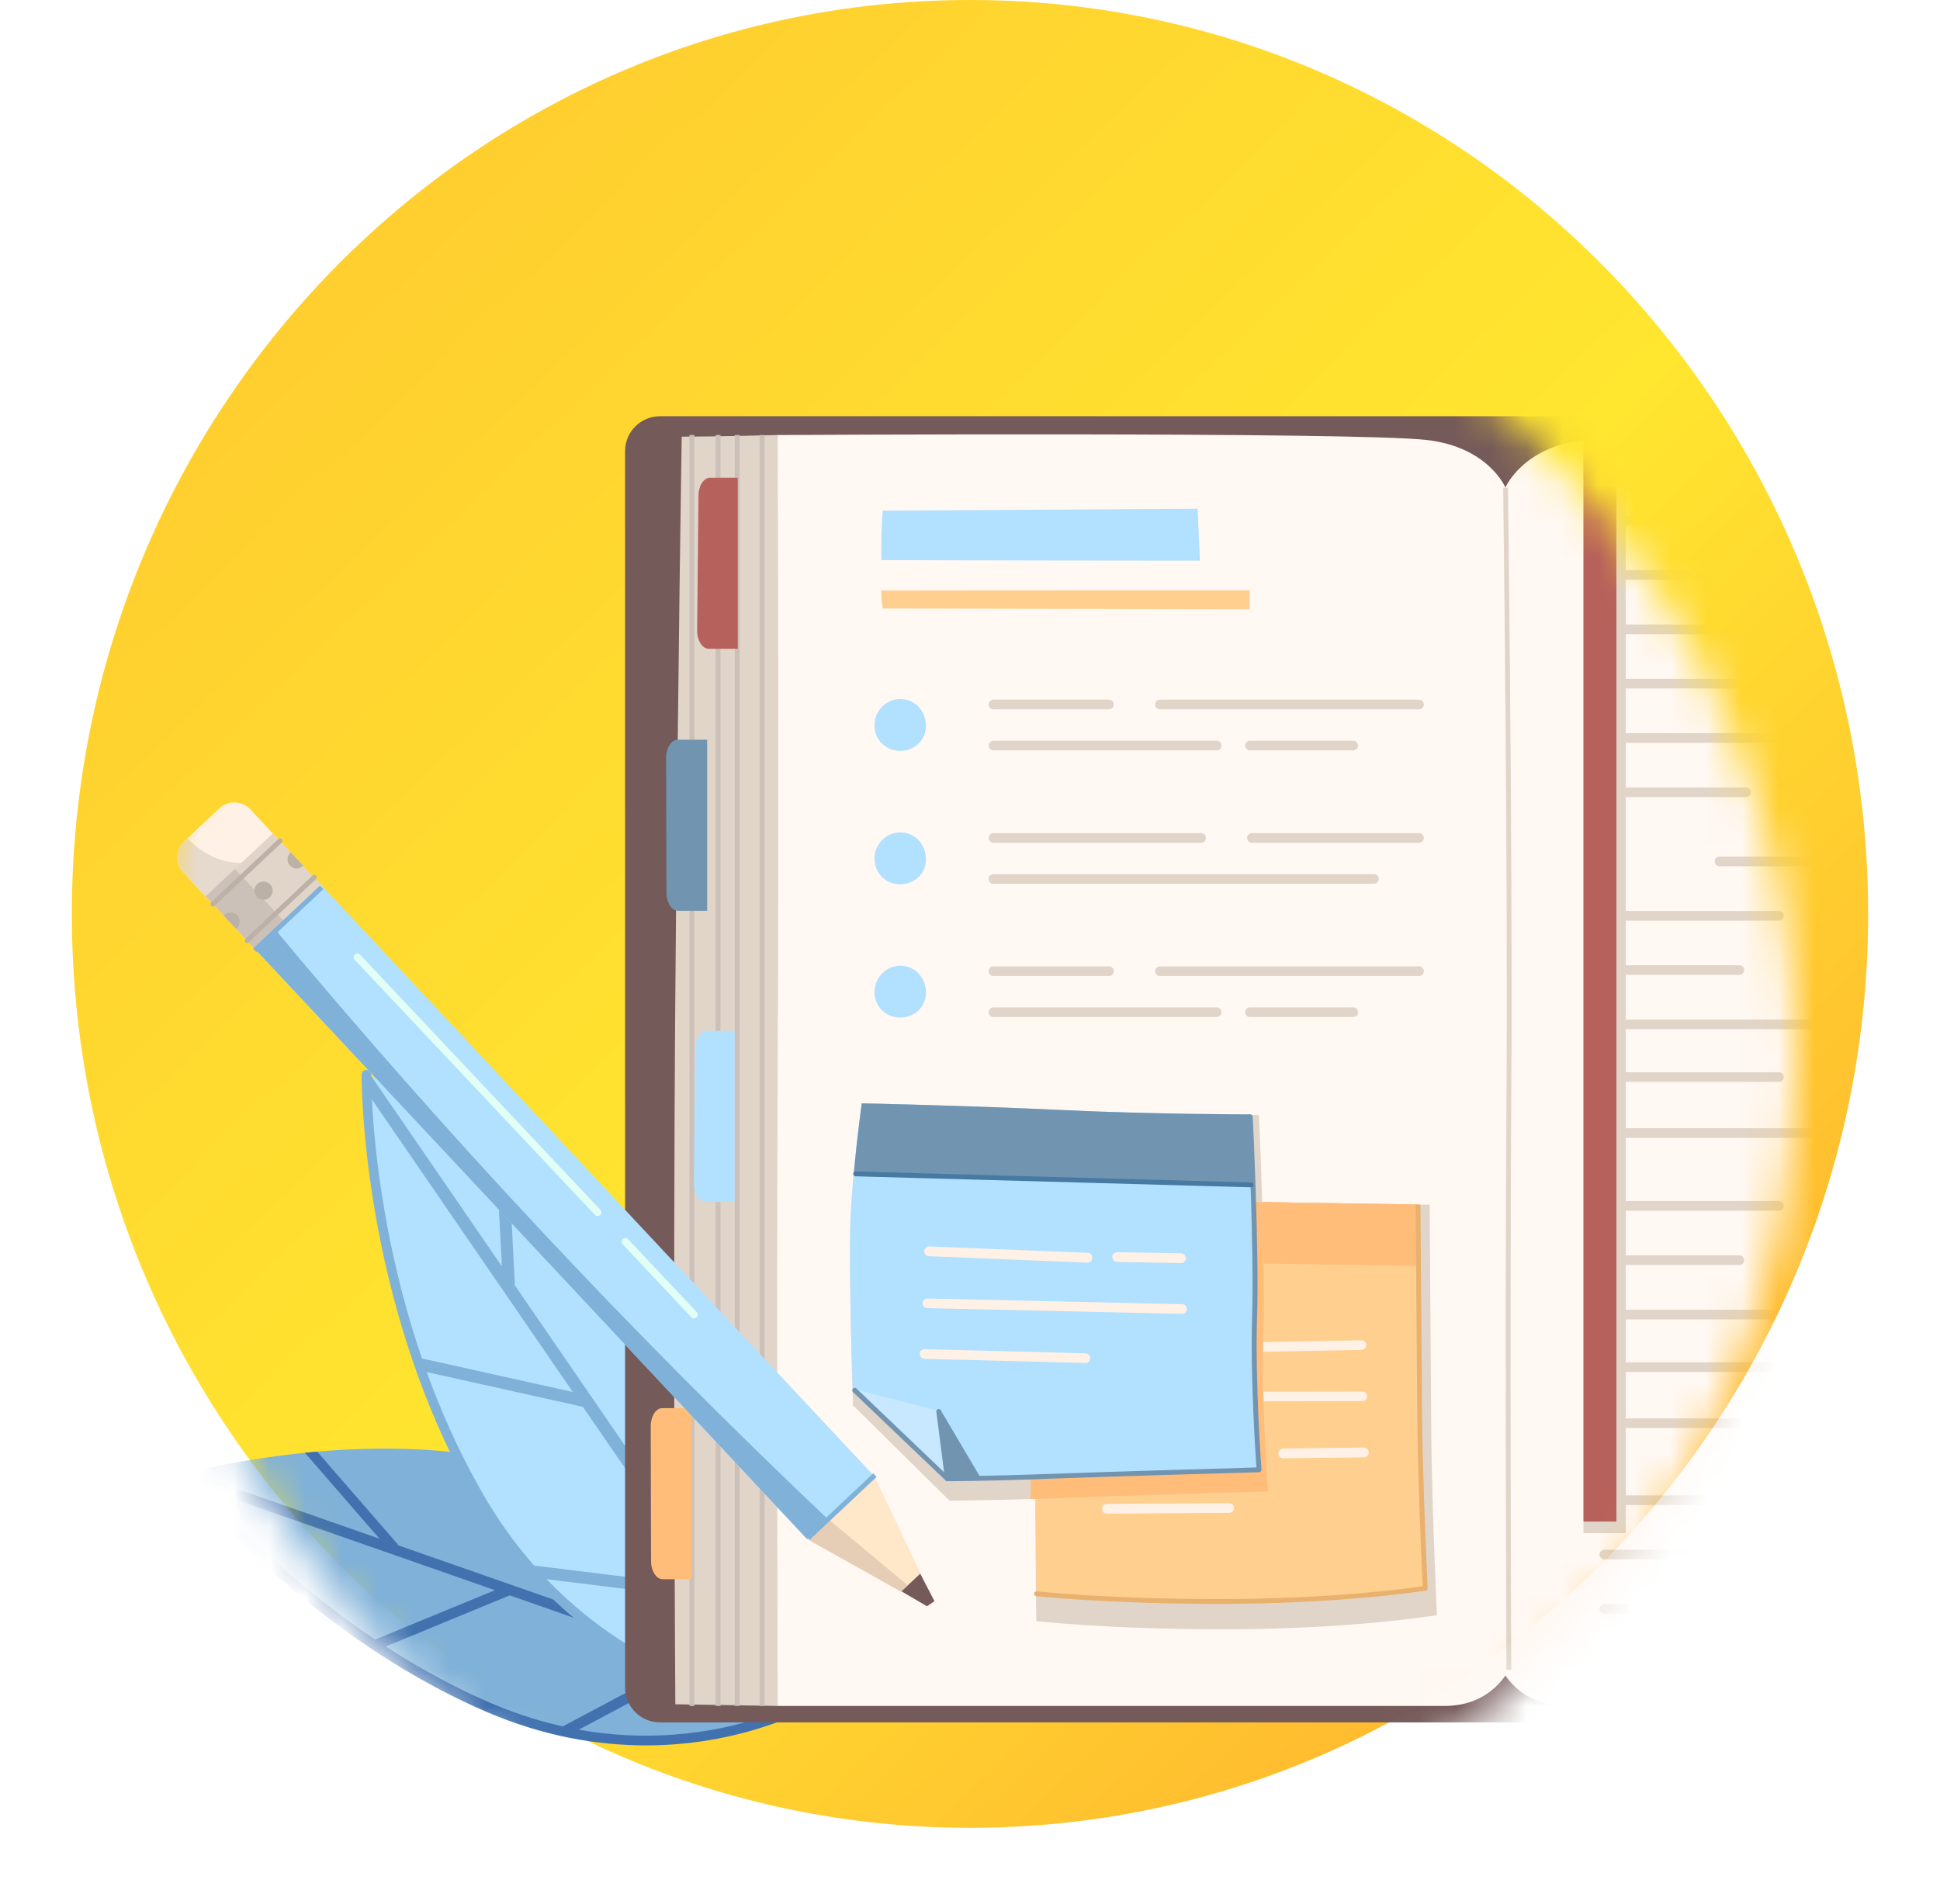 <?xml version="1.0" encoding="UTF-8"?> <svg xmlns="http://www.w3.org/2000/svg" width="54" height="53" viewBox="0 0 54 53" fill="none"> <path d="M52 25.442C52 39.493 40.806 50.885 27 50.885C13.194 50.885 2 39.493 2 25.442C2 11.392 13.194 0 27 0C40.806 0 52 11.392 52 25.442Z" fill="url(#paint0_linear_174_1912)"></path> <g filter="url(#filter0_d_174_1912)"> <mask id="mask0_174_1912" style="mask-type:alpha" maskUnits="userSpaceOnUse" x="4" y="2" width="46" height="47"> <path d="M50 25.407C50 38.334 39.702 48.814 27 48.814C14.298 48.814 4 38.334 4 25.407C4 12.48 14.298 2 27 2C39.702 2 50 12.48 50 25.407Z" fill="url(#paint1_linear_174_1912)"></path> </mask> <g mask="url(#mask0_174_1912)"> <path d="M5.137 37.023C5.137 37.023 11.301 35.346 15.822 37.202C20.834 39.26 22.796 43.268 22.796 43.268C22.796 43.268 18.785 45.787 13.551 43.512C8.391 41.269 5.137 37.023 5.137 37.023Z" fill="#80B1D8"></path> <path d="M17.978 44.591C20.894 44.591 22.84 43.399 22.869 43.384C22.931 43.343 22.95 43.262 22.912 43.196C22.872 43.133 22.787 43.115 22.725 43.152C22.684 43.177 18.707 45.605 13.604 43.387C8.539 41.184 5.276 36.979 5.244 36.938C5.197 36.879 5.113 36.867 5.054 36.913C4.994 36.96 4.982 37.045 5.029 37.104C5.063 37.148 8.364 41.406 13.495 43.637C15.131 44.347 16.655 44.591 17.978 44.591Z" fill="#4172AF"></path> <path d="M14.19 40.414L10.582 41.901C10.485 41.835 10.388 41.772 10.291 41.706L13.777 40.27L5.401 37.342C5.232 37.139 5.141 37.023 5.141 37.023C5.141 37.023 5.188 37.01 5.273 36.988L10.563 38.837L8.486 36.444C8.598 36.431 8.714 36.422 8.83 36.413L11.055 38.975C11.067 38.988 11.073 39.003 11.08 39.019L16.439 40.893L13.411 36.538C13.539 36.56 13.67 36.582 13.798 36.607L16.783 40.899C16.808 40.934 16.814 40.977 16.805 41.018L20.966 42.473L18.804 38.856C19.008 39.003 19.205 39.154 19.393 39.304L21.351 42.579C21.358 42.589 21.361 42.601 21.364 42.614L22.697 43.08C22.765 43.202 22.8 43.271 22.8 43.271C22.8 43.271 22.74 43.308 22.631 43.368L19.558 42.295C19.546 42.317 19.53 42.332 19.508 42.345L15.91 44.26C15.766 44.231 15.623 44.2 15.475 44.163L19.214 42.173L14.19 40.414Z" fill="#4172AF"></path> <path d="M10.198 25.922C10.198 25.922 17.254 28.451 20.145 33.219C23.349 38.506 22.238 43.606 22.238 43.606C22.238 43.606 16.59 43.309 13.337 37.668C10.123 32.108 10.198 25.922 10.198 25.922Z" fill="#B2E0FF"></path> <path d="M22.235 43.743C22.308 43.743 22.367 43.687 22.37 43.615C22.373 43.54 22.317 43.477 22.242 43.471C22.186 43.468 16.629 43.111 13.45 37.602C10.296 32.136 10.331 25.985 10.334 25.925C10.334 25.85 10.274 25.788 10.199 25.788C10.124 25.788 10.065 25.847 10.065 25.922C10.065 25.985 10.03 32.208 13.219 37.739C16.472 43.38 22.173 43.743 22.232 43.746C22.232 43.743 22.232 43.743 22.235 43.743Z" fill="#80B1D8"></path> <path d="M16.225 35.165L11.723 34.163C11.676 34.038 11.632 33.91 11.592 33.785L15.944 34.752L10.206 26.395C10.193 26.091 10.196 25.919 10.196 25.919C10.196 25.919 10.249 25.938 10.346 25.976L13.97 31.254L13.779 27.606C13.894 27.671 14.01 27.737 14.126 27.803L14.329 31.707C14.329 31.726 14.326 31.748 14.32 31.767L17.99 37.111L18.356 30.975C18.462 31.082 18.566 31.191 18.669 31.301L18.309 37.349C18.306 37.399 18.278 37.446 18.24 37.477L21.09 41.629L21.726 36.767C21.81 37.042 21.885 37.314 21.951 37.58L21.375 41.982C21.372 41.998 21.366 42.01 21.363 42.023L22.276 43.353C22.251 43.512 22.232 43.6 22.232 43.6C22.232 43.6 22.151 43.597 22.004 43.578L19.901 40.515C19.873 40.524 19.845 40.534 19.817 40.531L15.005 39.939C14.892 39.817 14.78 39.689 14.667 39.561L19.667 40.174L16.225 35.165Z" fill="#80B1D8"></path> <path d="M63.855 43.95H18.369C17.834 43.95 17.399 43.515 17.399 42.98V8.558C17.399 8.023 17.834 7.588 18.369 7.588H63.855C64.39 7.588 64.825 8.023 64.825 8.558V42.98C64.825 43.519 64.39 43.95 63.855 43.95Z" fill="#755A5A"></path> <path d="M63.54 8.111C63.54 8.111 63.505 18.883 63.54 25.71C63.574 32.537 63.54 43.493 63.54 43.493C63.54 43.493 44.924 43.493 43.597 43.493C42.267 43.493 41.81 42.486 41.81 42.486C41.81 42.486 41.858 33.456 41.81 26.673C41.764 19.89 41.901 9.578 41.901 9.578C41.901 9.578 42.371 8.442 44.101 8.248C46.163 8.017 63.54 8.111 63.54 8.111Z" fill="#FFF8F3"></path> <path d="M21.651 8.11C21.651 8.11 19.902 8.157 18.976 8.157C18.976 8.157 18.87 14.527 18.798 23.648C18.726 32.768 18.798 43.446 18.798 43.446L21.651 43.493L24.429 25.021L21.651 8.11Z" fill="#E1D5CA"></path> <path d="M19.326 8.11H19.192V43.493H19.326V8.11Z" fill="#CCC1B8"></path> <path d="M20.056 8.11H19.922V43.493H20.056V8.11Z" fill="#CCC1B8"></path> <path d="M20.587 8.11H20.452V43.493H20.587V8.11Z" fill="#CCC1B8"></path> <path d="M21.282 8.11H21.148V43.493H21.282V8.11Z" fill="#CCC1B8"></path> <path d="M21.647 8.111C21.647 8.111 21.681 18.883 21.647 25.71C21.613 32.537 21.647 43.493 21.647 43.493C21.647 43.493 38.88 43.493 40.21 43.493C41.54 43.493 41.996 42.486 41.996 42.486C41.996 42.486 41.95 33.456 41.996 26.673C42.043 19.89 41.906 9.578 41.906 9.578C41.906 9.578 41.436 8.442 39.706 8.248C37.644 8.017 21.647 8.111 21.647 8.111Z" fill="#FFF8F3"></path> <path d="M33.399 11.609C33.368 10.889 33.336 10.163 33.336 10.163L24.57 10.216C24.57 10.216 24.52 10.814 24.535 11.593C25.236 11.599 32.648 11.612 33.399 11.609Z" fill="#B2E0FF"></path> <path d="M34.791 12.434C34.757 12.694 34.791 12.96 34.791 12.96L24.576 12.941C24.576 12.941 24.519 12.725 24.535 12.441C25.352 12.438 33.918 12.431 34.791 12.434Z" fill="#FFCF8F"></path> <path d="M25.506 16.755C25.203 16.984 24.749 16.955 24.495 16.639C24.283 16.377 24.267 15.907 24.608 15.626C24.94 15.35 25.415 15.441 25.628 15.748C25.841 16.051 25.838 16.505 25.506 16.755Z" fill="#B2E0FF"></path> <path d="M25.506 20.469C25.203 20.697 24.749 20.669 24.495 20.353C24.283 20.09 24.267 19.621 24.608 19.339C24.94 19.064 25.415 19.155 25.628 19.461C25.841 19.762 25.838 20.215 25.506 20.469Z" fill="#B2E0FF"></path> <path d="M25.506 24.18C25.203 24.408 24.749 24.38 24.495 24.064C24.283 23.801 24.267 23.332 24.608 23.05C24.94 22.775 25.415 22.866 25.628 23.172C25.841 23.476 25.838 23.93 25.506 24.18Z" fill="#B2E0FF"></path> <path d="M39.499 15.747H32.288C32.212 15.747 32.153 15.688 32.153 15.613C32.153 15.538 32.212 15.478 32.288 15.478H39.499C39.574 15.478 39.634 15.538 39.634 15.613C39.634 15.688 39.574 15.747 39.499 15.747Z" fill="#E1D5CA"></path> <path d="M30.869 15.747H27.653C27.578 15.747 27.518 15.688 27.518 15.613C27.518 15.538 27.578 15.478 27.653 15.478H30.869C30.944 15.478 31.004 15.538 31.004 15.613C31.004 15.688 30.944 15.747 30.869 15.747Z" fill="#E1D5CA"></path> <path d="M33.866 16.89H27.653C27.578 16.89 27.518 16.83 27.518 16.755C27.518 16.68 27.578 16.621 27.653 16.621H33.866C33.941 16.621 34.001 16.68 34.001 16.755C34.001 16.83 33.941 16.89 33.866 16.89Z" fill="#E1D5CA"></path> <path d="M37.668 16.89H34.792C34.717 16.89 34.658 16.83 34.658 16.755C34.658 16.68 34.717 16.621 34.792 16.621H37.668C37.743 16.621 37.802 16.68 37.802 16.755C37.802 16.83 37.743 16.89 37.668 16.89Z" fill="#E1D5CA"></path> <path d="M39.499 23.172H32.288C32.212 23.172 32.153 23.113 32.153 23.038C32.153 22.962 32.212 22.903 32.288 22.903H39.499C39.574 22.903 39.634 22.962 39.634 23.038C39.634 23.113 39.574 23.172 39.499 23.172Z" fill="#E1D5CA"></path> <path d="M30.869 23.172H27.653C27.578 23.172 27.518 23.113 27.518 23.038C27.518 22.962 27.578 22.903 27.653 22.903H30.869C30.944 22.903 31.004 22.962 31.004 23.038C31.004 23.113 30.944 23.172 30.869 23.172Z" fill="#E1D5CA"></path> <path d="M33.866 24.314H27.653C27.578 24.314 27.518 24.255 27.518 24.18C27.518 24.105 27.578 24.045 27.653 24.045H33.866C33.941 24.045 34.001 24.105 34.001 24.18C34.001 24.255 33.941 24.314 33.866 24.314Z" fill="#E1D5CA"></path> <path d="M37.668 24.314H34.792C34.717 24.314 34.658 24.255 34.658 24.18C34.658 24.105 34.717 24.045 34.792 24.045H37.668C37.743 24.045 37.802 24.105 37.802 24.18C37.802 24.255 37.743 24.314 37.668 24.314Z" fill="#E1D5CA"></path> <path d="M39.498 19.462H34.846C34.771 19.462 34.712 19.402 34.712 19.327C34.712 19.252 34.771 19.192 34.846 19.192H39.498C39.574 19.192 39.633 19.252 39.633 19.327C39.633 19.399 39.574 19.462 39.498 19.462Z" fill="#E1D5CA"></path> <path d="M33.431 19.462H27.653C27.578 19.462 27.518 19.402 27.518 19.327C27.518 19.252 27.578 19.192 27.653 19.192H33.431C33.507 19.192 33.566 19.252 33.566 19.327C33.566 19.399 33.507 19.462 33.431 19.462Z" fill="#E1D5CA"></path> <path d="M38.243 20.604H27.653C27.578 20.604 27.518 20.544 27.518 20.469C27.518 20.394 27.578 20.335 27.653 20.335H38.243C38.319 20.335 38.378 20.394 38.378 20.469C38.381 20.541 38.319 20.604 38.243 20.604Z" fill="#E1D5CA"></path> <path d="M19.681 21.355H18.874C18.692 21.355 18.548 21.12 18.551 20.832L18.542 17.09C18.545 16.815 18.689 16.593 18.864 16.593H19.684V21.355H19.681Z" fill="#7194B0"></path> <path d="M19.251 39.964H18.444C18.263 39.964 18.119 39.729 18.122 39.442L18.113 35.7C18.116 35.421 18.259 35.202 18.435 35.202H19.255V39.964H19.251Z" fill="#FFBD79"></path> <path d="M20.535 14.062H19.728C19.546 14.062 19.402 13.827 19.405 13.539L19.443 9.797C19.446 9.519 19.59 9.3 19.765 9.3H20.535V14.062Z" fill="#B6615B"></path> <path d="M20.448 29.461H19.641C19.459 29.461 19.315 29.226 19.318 28.938L19.356 25.196C19.359 24.918 19.503 24.699 19.678 24.699H20.448V29.461Z" fill="#B2E0FF"></path> <path d="M41.932 42.486C41.932 42.396 41.888 33.379 41.932 26.674C41.978 19.969 41.841 9.682 41.841 9.578L41.975 9.575C41.975 9.678 42.113 19.966 42.066 26.674C42.022 33.379 42.066 42.396 42.066 42.486H41.932Z" fill="#E1D5CA"></path> <path d="M50.021 10.629H44.658C44.583 10.629 44.523 10.569 44.523 10.494C44.523 10.419 44.583 10.36 44.658 10.36H50.021C50.096 10.36 50.155 10.419 50.155 10.494C50.155 10.569 50.096 10.629 50.021 10.629Z" fill="#E1D5CA"></path> <path d="M50.021 12.14H44.658C44.583 12.14 44.523 12.081 44.523 12.006C44.523 11.931 44.583 11.871 44.658 11.871H50.021C50.096 11.871 50.155 11.931 50.155 12.006C50.155 12.081 50.096 12.14 50.021 12.14Z" fill="#E1D5CA"></path> <path d="M50.021 13.655H44.658C44.583 13.655 44.523 13.595 44.523 13.52C44.523 13.445 44.583 13.386 44.658 13.386H50.021C50.096 13.386 50.155 13.445 50.155 13.52C50.155 13.592 50.096 13.655 50.021 13.655Z" fill="#E1D5CA"></path> <path d="M50.021 15.166H44.658C44.583 15.166 44.523 15.107 44.523 15.031C44.523 14.956 44.583 14.897 44.658 14.897H50.021C50.096 14.897 50.155 14.956 50.155 15.031C50.155 15.107 50.096 15.166 50.021 15.166Z" fill="#E1D5CA"></path> <path d="M50.021 16.68H44.658C44.583 16.68 44.523 16.621 44.523 16.546C44.523 16.471 44.583 16.411 44.658 16.411H50.021C50.096 16.411 50.155 16.471 50.155 16.546C50.155 16.617 50.096 16.68 50.021 16.68Z" fill="#E1D5CA"></path> <path d="M48.6 18.191H44.658C44.583 18.191 44.523 18.132 44.523 18.057C44.523 17.982 44.583 17.922 44.658 17.922H48.6C48.675 17.922 48.735 17.982 48.735 18.057C48.735 18.132 48.675 18.191 48.6 18.191Z" fill="#E1D5CA"></path> <path d="M58.499 20.116H47.864C47.789 20.116 47.73 20.056 47.73 19.981C47.73 19.906 47.789 19.847 47.864 19.847H58.499C58.574 19.847 58.633 19.906 58.633 19.981C58.633 20.056 58.574 20.116 58.499 20.116Z" fill="#E1D5CA"></path> <path d="M49.517 21.63H44.658C44.583 21.63 44.523 21.57 44.523 21.495C44.523 21.42 44.583 21.361 44.658 21.361H49.517C49.592 21.361 49.651 21.42 49.651 21.495C49.651 21.57 49.592 21.63 49.517 21.63Z" fill="#E1D5CA"></path> <path d="M49.517 26.119H44.658C44.583 26.119 44.523 26.06 44.523 25.985C44.523 25.91 44.583 25.851 44.658 25.851H49.517C49.592 25.851 49.651 25.91 49.651 25.985C49.651 26.06 49.592 26.119 49.517 26.119Z" fill="#E1D5CA"></path> <path d="M48.416 23.141H44.658C44.583 23.141 44.523 23.082 44.523 23.007C44.523 22.931 44.583 22.872 44.658 22.872H48.416C48.491 22.872 48.55 22.931 48.55 23.007C48.553 23.082 48.491 23.141 48.416 23.141Z" fill="#E1D5CA"></path> <path d="M60.286 24.652H44.658C44.583 24.652 44.523 24.593 44.523 24.518C44.523 24.443 44.583 24.383 44.658 24.383H60.286C60.361 24.383 60.42 24.443 60.42 24.518C60.424 24.593 60.361 24.652 60.286 24.652Z" fill="#E1D5CA"></path> <path d="M61.71 27.678H44.658C44.583 27.678 44.523 27.618 44.523 27.543C44.523 27.468 44.583 27.409 44.658 27.409H61.71C61.785 27.409 61.844 27.468 61.844 27.543C61.844 27.618 61.782 27.678 61.71 27.678Z" fill="#E1D5CA"></path> <path d="M49.517 29.705H44.658C44.583 29.705 44.523 29.645 44.523 29.57C44.523 29.495 44.583 29.436 44.658 29.436H49.517C49.592 29.436 49.651 29.495 49.651 29.57C49.651 29.642 49.592 29.705 49.517 29.705Z" fill="#E1D5CA"></path> <path d="M49.517 34.195H44.658C44.583 34.195 44.523 34.135 44.523 34.06C44.523 33.985 44.583 33.926 44.658 33.926H49.517C49.592 33.926 49.651 33.985 49.651 34.06C49.651 34.135 49.592 34.195 49.517 34.195Z" fill="#E1D5CA"></path> <path d="M48.416 31.216H44.658C44.583 31.216 44.523 31.157 44.523 31.082C44.523 31.007 44.583 30.947 44.658 30.947H48.416C48.491 30.947 48.55 31.007 48.55 31.082C48.553 31.157 48.491 31.216 48.416 31.216Z" fill="#E1D5CA"></path> <path d="M60.286 32.731H44.658C44.583 32.731 44.523 32.671 44.523 32.596C44.523 32.521 44.583 32.462 44.658 32.462H60.286C60.361 32.462 60.42 32.521 60.42 32.596C60.424 32.668 60.361 32.731 60.286 32.731Z" fill="#E1D5CA"></path> <path d="M49.517 37.899H44.658C44.583 37.899 44.523 37.84 44.523 37.764C44.523 37.69 44.583 37.63 44.658 37.63H49.517C49.592 37.63 49.651 37.69 49.651 37.764C49.651 37.84 49.592 37.899 49.517 37.899Z" fill="#E1D5CA"></path> <path d="M48.416 39.413H44.658C44.583 39.413 44.523 39.354 44.523 39.279C44.523 39.204 44.583 39.144 44.658 39.144H48.416C48.491 39.144 48.55 39.204 48.55 39.279C48.553 39.351 48.491 39.413 48.416 39.413Z" fill="#E1D5CA"></path> <path d="M60.286 40.925H44.658C44.583 40.925 44.523 40.865 44.523 40.79C44.523 40.715 44.583 40.656 44.658 40.656H60.286C60.361 40.656 60.42 40.715 60.42 40.79C60.424 40.865 60.361 40.925 60.286 40.925Z" fill="#E1D5CA"></path> <path d="M61.71 35.756H44.658C44.583 35.756 44.523 35.696 44.523 35.621C44.523 35.546 44.583 35.487 44.658 35.487H61.71C61.785 35.487 61.844 35.546 61.844 35.621C61.844 35.693 61.782 35.756 61.71 35.756Z" fill="#E1D5CA"></path> <path d="M28.932 29.417C28.932 29.417 31.626 29.411 33.985 29.448C36.347 29.486 39.795 29.539 39.795 29.539C39.795 29.539 39.824 33.706 39.839 35.815C39.855 37.924 39.996 40.965 39.996 40.965C39.996 40.965 37.58 41.369 33.941 41.359C30.775 41.353 28.845 41.131 28.845 41.131C28.845 41.131 28.779 36.325 28.848 34.955C28.914 33.584 28.932 29.417 28.932 29.417Z" fill="#E1D5CA"></path> <path d="M28.931 29.414C28.931 29.414 31.543 29.408 33.833 29.445C36.124 29.48 39.471 29.533 39.471 29.533C39.471 29.533 39.503 33.428 39.518 35.402C39.534 37.373 39.672 40.218 39.672 40.218C39.672 40.218 37.328 40.593 33.799 40.584C30.727 40.574 28.852 40.368 28.852 40.368C28.852 40.368 28.787 35.875 28.852 34.592C28.915 33.309 28.931 29.414 28.931 29.414Z" fill="#FFCF8F"></path> <path d="M33.772 31.154C35.793 31.185 38.578 31.229 39.485 31.244C39.478 30.259 39.472 29.533 39.472 29.533C39.472 29.533 36.128 29.48 33.834 29.445C31.544 29.411 28.932 29.414 28.932 29.414C28.932 29.414 28.928 30.168 28.919 31.119C29.761 31.119 31.866 31.125 33.772 31.154Z" fill="#FFBD79"></path> <path d="M32.655 33.631L30.875 33.625C30.8 33.625 30.74 33.562 30.74 33.487C30.74 33.412 30.8 33.353 30.875 33.353L32.655 33.359C32.73 33.359 32.789 33.422 32.789 33.497C32.789 33.569 32.73 33.631 32.655 33.631Z" fill="#FFF1E6"></path> <path d="M33.481 33.666C33.406 33.666 33.347 33.606 33.347 33.534C33.347 33.459 33.406 33.397 33.481 33.397L37.896 33.312H37.899C37.974 33.312 38.033 33.372 38.033 33.444C38.033 33.519 37.974 33.581 37.899 33.581L33.481 33.666Z" fill="#FFF1E6"></path> <path d="M30.818 35.018C30.743 35.018 30.684 34.958 30.684 34.883C30.684 34.808 30.743 34.749 30.818 34.749L37.917 34.739C37.992 34.739 38.052 34.799 38.052 34.874C38.052 34.949 37.992 35.008 37.917 35.008L30.818 35.018Z" fill="#FFF1E6"></path> <path d="M30.808 38.14C30.733 38.14 30.674 38.081 30.674 38.006C30.674 37.931 30.733 37.871 30.808 37.868L34.215 37.846C34.291 37.846 34.35 37.906 34.35 37.981C34.35 38.056 34.291 38.115 34.215 38.118L30.808 38.14Z" fill="#FFF1E6"></path> <path d="M34.995 36.626L30.84 36.613C30.765 36.613 30.705 36.551 30.705 36.479C30.705 36.404 30.765 36.344 30.84 36.344L34.995 36.357C35.07 36.357 35.129 36.419 35.129 36.491C35.129 36.566 35.07 36.626 34.995 36.626Z" fill="#FFF1E6"></path> <path d="M35.718 36.598C35.642 36.598 35.583 36.538 35.583 36.463C35.583 36.388 35.642 36.325 35.718 36.325L37.964 36.3C38.039 36.3 38.099 36.36 38.099 36.435C38.099 36.51 38.039 36.573 37.964 36.573L35.718 36.598Z" fill="#FFF1E6"></path> <path d="M33.928 40.653C33.884 40.653 33.841 40.653 33.8 40.653C30.759 40.643 28.863 40.44 28.844 40.437C28.806 40.434 28.781 40.399 28.785 40.361C28.788 40.324 28.822 40.299 28.86 40.302C28.878 40.305 30.765 40.509 33.8 40.518C33.844 40.518 33.888 40.518 33.928 40.518C37.035 40.518 39.219 40.218 39.601 40.161C39.582 39.736 39.463 37.195 39.45 35.403C39.435 33.431 39.404 29.536 39.404 29.536H39.538C39.538 29.536 39.569 33.434 39.585 35.403C39.601 37.349 39.738 40.186 39.738 40.215C39.741 40.249 39.716 40.28 39.682 40.283C39.66 40.286 37.351 40.653 33.928 40.653Z" fill="#E8B16E"></path> <path d="M23.991 26.717C23.991 26.717 27.051 26.783 29.673 26.911C32.295 27.04 35.042 27.04 35.042 27.04C35.042 27.04 35.23 31.051 35.167 32.99C35.105 34.93 35.292 37.518 35.292 37.518C35.292 37.518 30.922 37.646 29.238 37.712C27.552 37.777 26.429 37.777 26.429 37.777L23.744 35.124C23.744 35.124 23.619 31.633 23.682 30.078C23.744 28.529 23.991 26.717 23.991 26.717Z" fill="#E1D5CA"></path> <path d="M35.292 37.52C35.292 37.52 35.104 34.933 35.166 32.993C35.198 32.07 35.17 30.675 35.132 29.467C34.635 29.461 34.147 29.451 33.696 29.445C31.406 29.411 28.793 29.414 28.793 29.414C28.793 29.414 28.778 33.309 28.712 34.592C28.681 35.196 28.681 36.51 28.687 37.733C28.862 37.727 29.047 37.721 29.238 37.714C30.921 37.649 35.292 37.52 35.292 37.52Z" fill="#FFBD79"></path> <path d="M23.984 26.717C23.984 26.717 26.979 26.78 29.544 26.902C32.11 27.024 34.8 27.024 34.8 27.024C34.8 27.024 34.985 30.813 34.922 32.646C34.86 34.48 35.044 36.923 35.044 36.923C35.044 36.923 30.767 37.045 29.115 37.108C27.467 37.17 26.365 37.17 26.365 37.17L23.737 34.664C23.737 34.664 23.615 31.363 23.674 29.896C23.74 28.429 23.984 26.717 23.984 26.717Z" fill="#B2E0FF"></path> <path d="M29.567 28.857C31.725 28.951 33.956 28.973 34.882 28.979C34.845 27.884 34.804 27.024 34.804 27.024C34.804 27.024 32.116 27.024 29.548 26.902C26.982 26.78 23.988 26.717 23.988 26.717C23.988 26.717 23.86 27.622 23.766 28.679C24.626 28.698 27.251 28.757 29.567 28.857Z" fill="#7194B0"></path> <path d="M32.874 31.163L31.094 31.132C31.019 31.132 30.959 31.069 30.959 30.994C30.959 30.919 31.019 30.875 31.097 30.86L32.874 30.891C32.949 30.891 33.008 30.954 33.008 31.029C33.008 31.104 32.949 31.163 32.874 31.163Z" fill="#FFF1E6"></path> <path d="M30.27 31.151C30.267 31.151 30.267 31.151 30.264 31.151L25.858 30.972C25.783 30.969 25.724 30.907 25.727 30.831C25.73 30.756 25.799 30.7 25.868 30.7L30.273 30.878C30.348 30.881 30.407 30.944 30.404 31.019C30.404 31.094 30.342 31.151 30.27 31.151Z" fill="#FFF1E6"></path> <path d="M32.901 32.577L25.811 32.418C25.736 32.414 25.677 32.355 25.68 32.28C25.683 32.205 25.739 32.152 25.818 32.149L32.904 32.308C32.979 32.311 33.039 32.371 33.036 32.446C33.036 32.518 32.973 32.577 32.901 32.577Z" fill="#FFF1E6"></path> <path d="M30.214 33.944H30.21L25.733 33.829C25.658 33.825 25.599 33.763 25.602 33.691C25.605 33.616 25.658 33.56 25.739 33.56L30.217 33.675C30.292 33.678 30.351 33.741 30.348 33.813C30.345 33.885 30.286 33.944 30.214 33.944Z" fill="#FFF1E6"></path> <path d="M26.369 37.236C26.331 37.236 26.3 37.205 26.3 37.167C26.3 37.13 26.331 37.098 26.369 37.098C26.381 37.098 27.486 37.098 29.116 37.036C30.63 36.979 34.41 36.87 34.973 36.854C34.944 36.438 34.801 34.282 34.854 32.64C34.913 30.828 34.735 27.133 34.732 27.096C34.729 27.058 34.76 27.027 34.797 27.024C34.841 27.02 34.866 27.052 34.869 27.089C34.873 27.127 35.051 30.828 34.991 32.643C34.932 34.451 35.11 36.889 35.113 36.914C35.113 36.932 35.107 36.951 35.095 36.964C35.082 36.976 35.063 36.986 35.048 36.986C35.004 36.986 30.752 37.108 29.122 37.17C27.489 37.236 26.381 37.236 26.369 37.236Z" fill="#7194B0"></path> <path d="M34.826 29.054L23.816 28.748C23.778 28.748 23.75 28.716 23.75 28.679C23.75 28.641 23.781 28.616 23.819 28.613L34.826 28.92C34.863 28.92 34.891 28.951 34.891 28.989C34.891 29.026 34.86 29.054 34.826 29.054Z" fill="#467AA3"></path> <path d="M26.175 35.243L27.298 37.145L26.369 37.167L26.175 35.243Z" fill="#7194B0"></path> <path d="M23.741 34.661L26.125 35.274L26.369 37.167L23.741 34.661Z" fill="#C7E8FF"></path> <path d="M26.369 37.236C26.354 37.236 26.335 37.23 26.322 37.217L23.744 34.755C23.716 34.73 23.716 34.686 23.741 34.658C23.766 34.63 23.81 34.63 23.838 34.655L26.279 36.986L26.063 35.302C26.056 35.265 26.085 35.23 26.122 35.227C26.163 35.224 26.194 35.249 26.197 35.287L26.438 37.161C26.441 37.189 26.426 37.217 26.401 37.23C26.391 37.233 26.379 37.236 26.369 37.236Z" fill="#7194B0"></path> <path d="M45.253 7.926H44.076V38.681H45.253V7.926Z" fill="#E1D5CA"></path> <path d="M44.993 7.926H44.076V38.359H44.993V7.926Z" fill="#B6615B"></path> <path d="M5.127 19.421L6.105 18.505C6.351 18.276 6.74 18.287 6.969 18.533L7.897 19.526L6.024 21.276L5.096 20.283C4.865 20.039 4.879 19.652 5.127 19.421Z" fill="#FFF1E6"></path> <path d="M5.239 19.356C5.939 20.1 7.015 20.238 7.712 19.701L6.027 21.278L5.1 20.286C4.87 20.039 4.882 19.651 5.128 19.421L5.221 19.333C5.226 19.341 5.231 19.35 5.239 19.356Z" fill="#E6D9CE"></path> <path d="M6.831 22.133L8.702 20.383L24.334 37.095L22.463 38.845L6.831 22.133Z" fill="#B2E0FF"></path> <path d="M6.83 22.133L7.416 21.585C12.28 27.445 17.481 33.024 23.049 38.297L22.463 38.845L6.83 22.133Z" fill="#80B1D8"></path> <path d="M5.725 20.951L7.596 19.201L8.942 20.64L7.071 22.391L5.725 20.951Z" fill="#E1D5CA"></path> <path d="M7.891 21.626L7.074 22.391L5.726 20.952L6.539 20.192L7.891 21.626Z" fill="#CCC1B8"></path> <path d="M8.073 20.099C7.975 19.996 7.982 19.836 8.084 19.738C8.088 19.734 8.093 19.733 8.095 19.731L8.439 20.098C8.437 20.1 8.435 20.107 8.431 20.108C8.331 20.207 8.169 20.203 8.073 20.099Z" fill="#BCB1A7"></path> <path d="M7.161 20.611C7.263 20.513 7.423 20.52 7.521 20.622C7.619 20.724 7.612 20.884 7.51 20.982C7.408 21.08 7.248 21.073 7.15 20.971C7.052 20.869 7.057 20.706 7.161 20.611Z" fill="#BCB1A7"></path> <path d="M6.602 21.484C6.7 21.586 6.693 21.747 6.591 21.844C6.584 21.851 6.576 21.852 6.571 21.857L6.23 21.492C6.234 21.487 6.238 21.478 6.242 21.473C6.346 21.377 6.508 21.382 6.602 21.484Z" fill="#BCB1A7"></path> <path d="M5.877 21.222C5.903 21.244 5.94 21.244 5.97 21.22L7.842 19.457C7.869 19.43 7.87 19.386 7.846 19.361C7.822 19.336 7.776 19.332 7.751 19.356L5.879 21.119C5.852 21.146 5.85 21.19 5.874 21.215C5.874 21.22 5.874 21.22 5.877 21.222Z" fill="#BCB1A7"></path> <path d="M6.83 22.237C6.856 22.26 6.894 22.259 6.923 22.235L8.795 20.472C8.822 20.446 8.824 20.401 8.8 20.376C8.778 20.349 8.729 20.348 8.704 20.372L6.832 22.135C6.805 22.161 6.804 22.206 6.828 22.23C6.828 22.235 6.83 22.237 6.83 22.237Z" fill="#BCB1A7"></path> <path d="M7.137 22.505L8.999 20.754L8.906 20.656L7.044 22.407L7.137 22.505Z" fill="#80B1D8"></path> <path d="M16.568 29.829C16.608 29.864 16.668 29.862 16.708 29.826C16.749 29.788 16.752 29.724 16.711 29.68L10.024 22.578C9.988 22.538 9.919 22.536 9.877 22.575C9.835 22.613 9.833 22.677 9.874 22.721L16.561 29.823C16.563 29.825 16.566 29.827 16.568 29.829Z" fill="#E1FFF5"></path> <path d="M19.251 32.679C19.291 32.714 19.351 32.712 19.39 32.676C19.432 32.638 19.435 32.573 19.394 32.529L17.483 30.499C17.444 30.457 17.378 30.457 17.336 30.496C17.294 30.534 17.292 30.598 17.333 30.642L19.244 32.672C19.246 32.675 19.249 32.677 19.251 32.679Z" fill="#E1FFF5"></path> <path d="M25.025 40.263L25.58 39.742L26.011 40.576L25.803 40.718L25.025 40.263Z" fill="#755A5A"></path> <path d="M22.464 38.845L24.334 37.093L25.624 39.802L25.08 40.311L22.464 38.845Z" fill="#FFE7CA"></path> <path d="M23.054 38.292L25.268 40.134L25.08 40.311L22.464 38.845L23.054 38.292Z" fill="#E6CEB6"></path> <path d="M22.54 38.866L24.399 37.117L24.308 37.016L22.447 38.768L22.54 38.866Z" fill="#80B1D8"></path> </g> </g> <defs> <filter id="filter0_d_174_1912" x="0.931" y="7" width="53.069" height="45.592" filterUnits="userSpaceOnUse" color-interpolation-filters="sRGB"> <feFlood flood-opacity="0" result="BackgroundImageFix"></feFlood> <feColorMatrix in="SourceAlpha" type="matrix" values="0 0 0 0 0 0 0 0 0 0 0 0 0 0 0 0 0 0 127 0" result="hardAlpha"></feColorMatrix> <feOffset dy="4"></feOffset> <feGaussianBlur stdDeviation="2"></feGaussianBlur> <feComposite in2="hardAlpha" operator="out"></feComposite> <feColorMatrix type="matrix" values="0 0 0 0 0 0 0 0 0 0 0 0 0 0 0 0 0 0 0.14 0"></feColorMatrix> <feBlend mode="normal" in2="BackgroundImageFix" result="effect1_dropShadow_174_1912"></feBlend> <feBlend mode="normal" in="SourceGraphic" in2="effect1_dropShadow_174_1912" result="shape"></feBlend> </filter> <linearGradient id="paint0_linear_174_1912" x1="6.819" y1="-4.598" x2="58.98" y2="49.972" gradientUnits="userSpaceOnUse"> <stop stop-color="#FFC52F"></stop> <stop offset="0.502" stop-color="#FFE62F"></stop> <stop offset="1" stop-color="#FF9E2F"></stop> </linearGradient> <linearGradient id="paint1_linear_174_1912" x1="8.434" y1="-2.23" x2="56.421" y2="47.974" gradientUnits="userSpaceOnUse"> <stop stop-color="#FFC52F"></stop> <stop offset="0.502" stop-color="#FFE62F"></stop> <stop offset="1" stop-color="#FF9E2F"></stop> </linearGradient> </defs> </svg> 